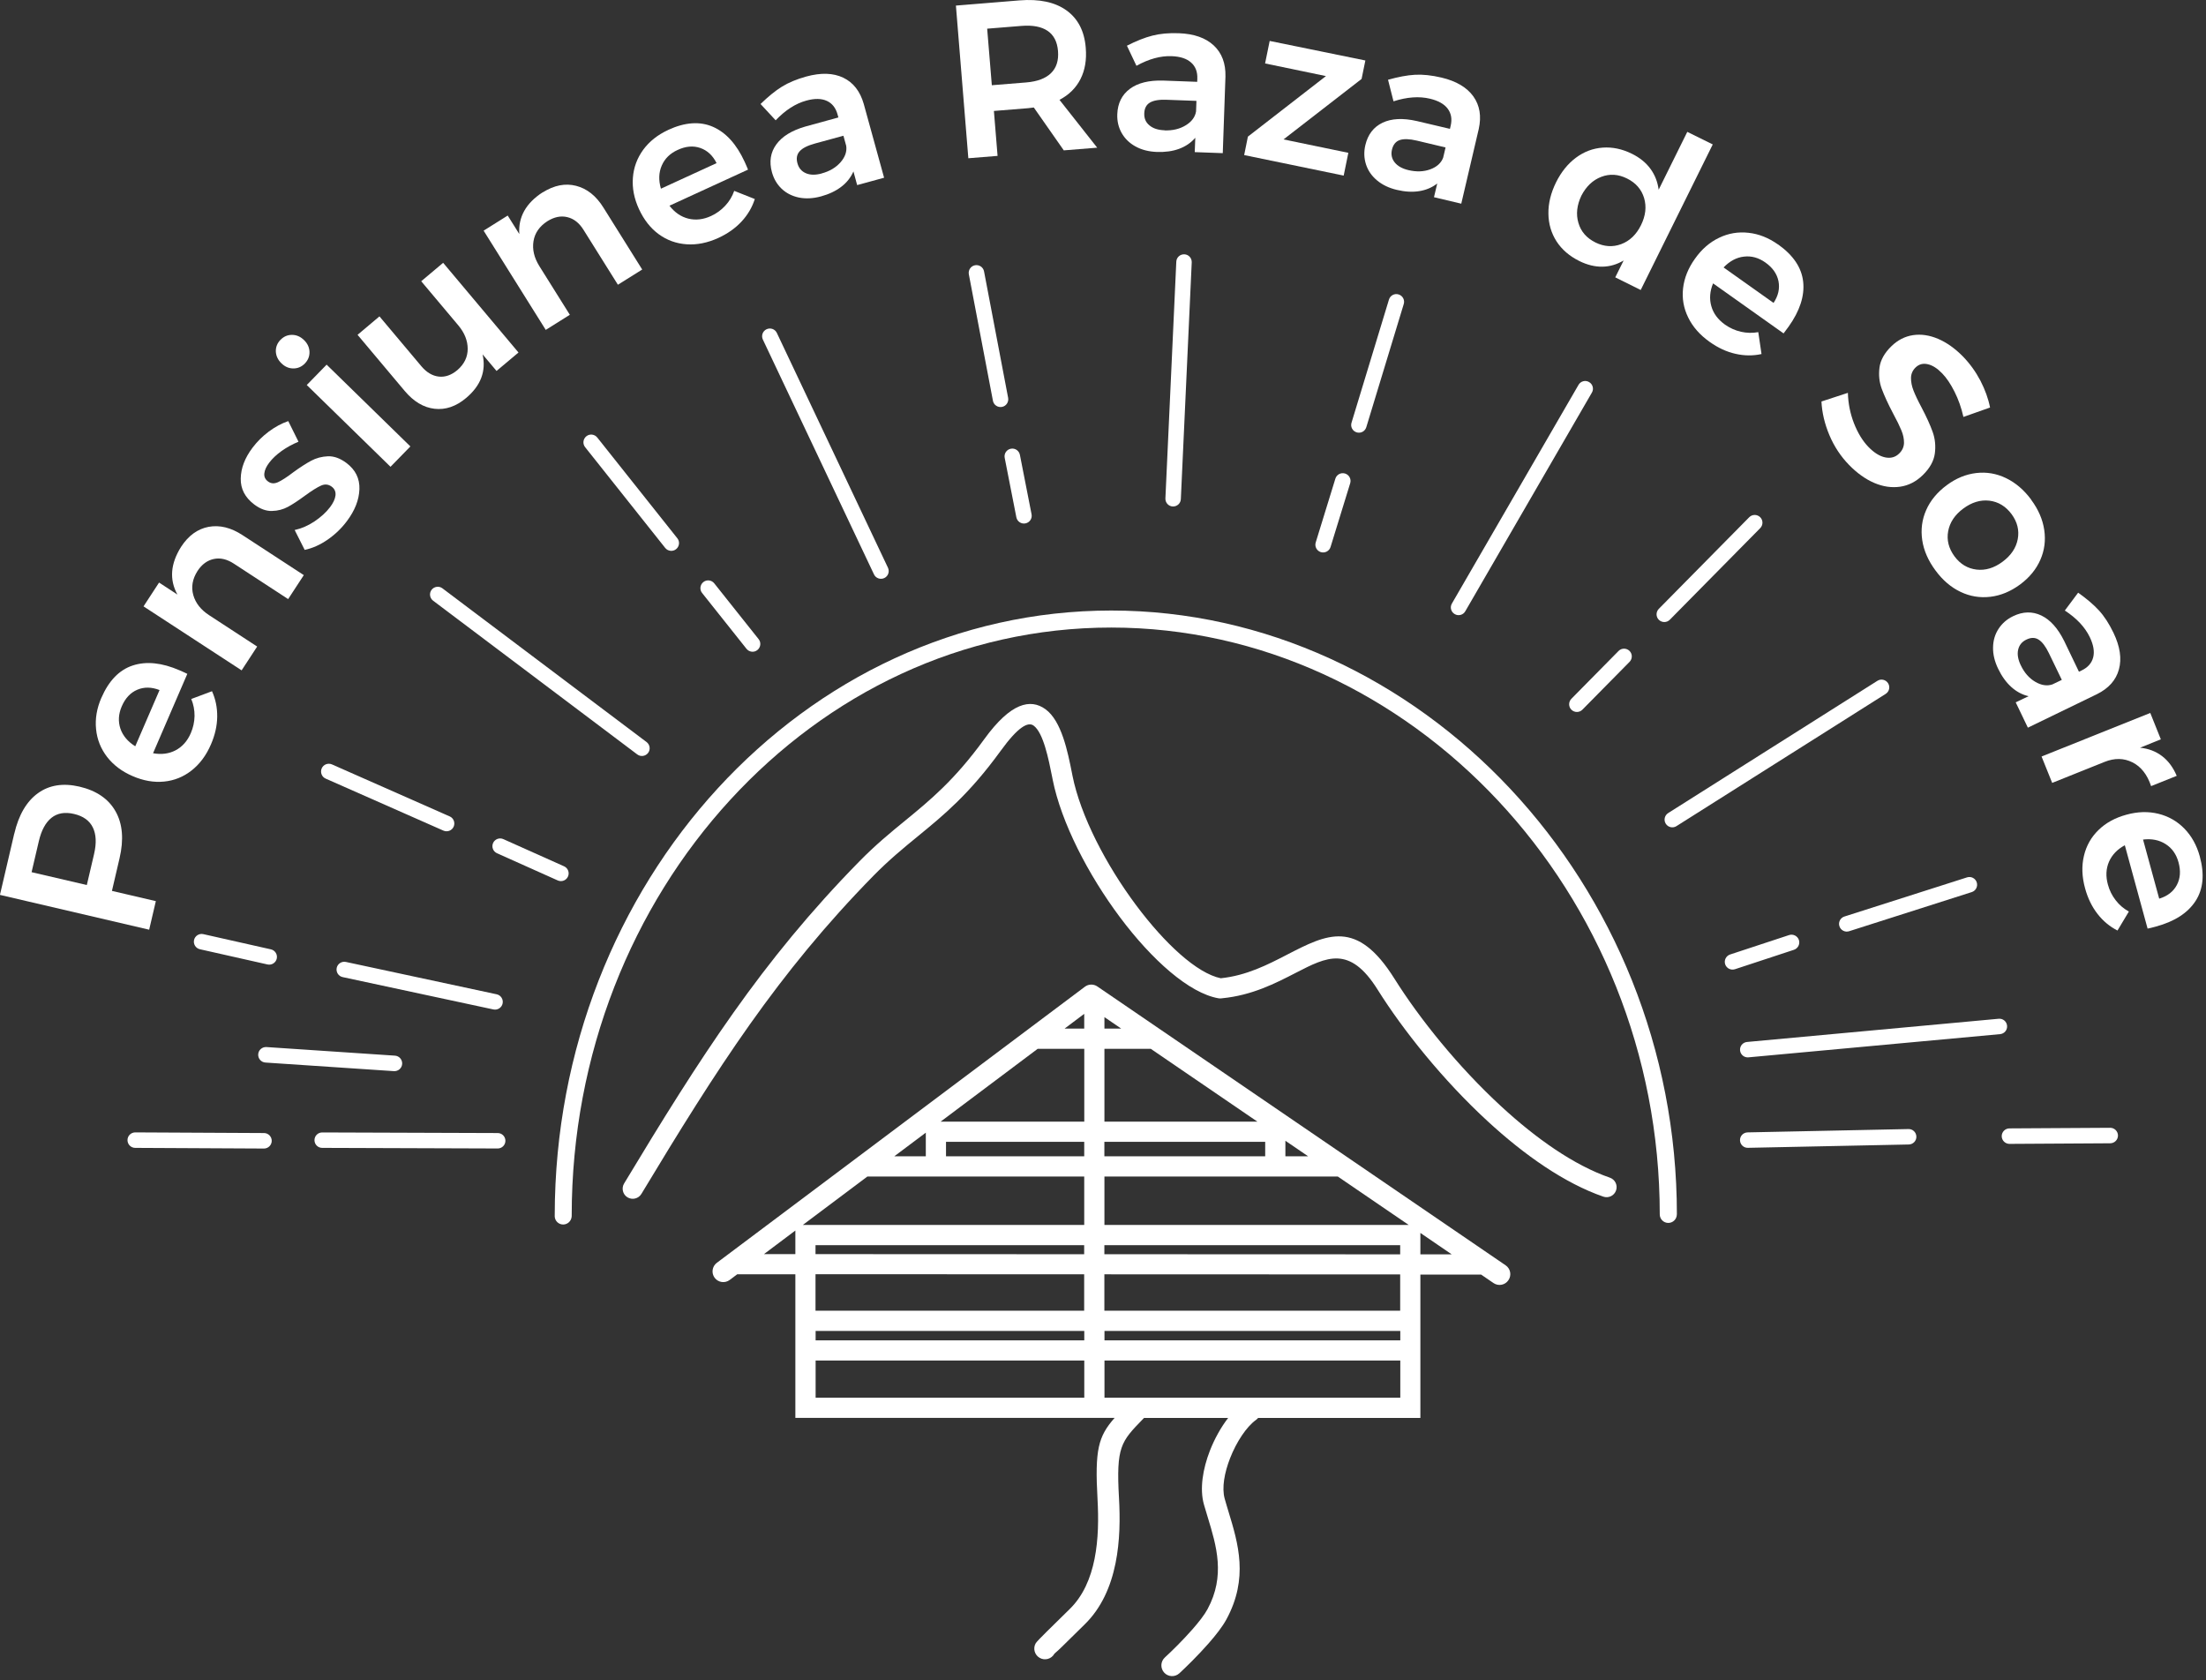 <?xml version="1.0" encoding="UTF-8"?>
<svg xmlns="http://www.w3.org/2000/svg" width="403" height="307" viewBox="0 0 403 307" fill="none">
  <rect x="0" y="0" width="403" height="307" fill="#333333" stroke="none"/>
  <g clip-path="url(#clip0_1394_31561)">
    <path d="M306.33 221.86C306.33 222.72 305.63 223.42 304.77 223.42C303.91 223.42 303.21 222.72 303.21 221.86C303.21 192.42 291.83 165.68 273.67 146.27C255.41 126.76 230.29 114.65 203 114.65C175.71 114.65 151.25 126.7 133.42 146.11C115.52 165.6 104.44 192.51 104.44 222.09C104.44 222.15 104.44 222.22 104.43 222.28C104.36 223.08 103.69 223.71 102.88 223.71C102.06 223.71 101.39 223.07 101.34 222.27C101.34 222.21 101.34 222.16 101.34 222.1V221.98C101.37 191.64 112.76 164.03 131.14 144.01C149.54 123.98 174.94 111.54 203.01 111.54C231.08 111.54 257.12 124.03 275.95 144.16C294.63 164.13 306.34 191.62 306.34 221.87" fill="white"></path>
    <path d="M90.73 181.65C91.49 181.81 91.98 182.56 91.82 183.33C91.66 184.09 90.91 184.58 90.14 184.42L62.6 178.51C61.84 178.35 61.35 177.6 61.51 176.83C61.67 176.07 62.42 175.58 63.19 175.74L90.73 181.65ZM49.49 173.44C50.25 173.61 50.73 174.37 50.56 175.13C50.39 175.89 49.63 176.37 48.87 176.2L36.52 173.42C35.76 173.25 35.28 172.49 35.45 171.73C35.62 170.97 36.38 170.49 37.14 170.66L49.49 173.44ZM72.15 192.86C72.93 192.91 73.52 193.59 73.47 194.37C73.42 195.15 72.74 195.74 71.96 195.69L48.49 194.12C47.71 194.07 47.12 193.39 47.17 192.61C47.22 191.83 47.9 191.24 48.68 191.29L72.15 192.86ZM319.41 193.17C318.63 193.24 317.95 192.67 317.88 191.89C317.81 191.11 318.38 190.43 319.16 190.36L365.13 186.12C365.91 186.05 366.59 186.62 366.66 187.4C366.73 188.18 366.16 188.86 365.38 188.93L319.41 193.17ZM319.31 209.7C318.53 209.72 317.89 209.1 317.87 208.32C317.85 207.54 318.47 206.9 319.25 206.88L348.65 206.27C349.43 206.25 350.07 206.87 350.09 207.65C350.11 208.43 349.49 209.07 348.71 209.09L319.31 209.7ZM367.1 208.98C366.32 208.98 365.69 208.35 365.68 207.57C365.68 206.79 366.31 206.16 367.09 206.15L385.5 206.04C386.28 206.04 386.91 206.67 386.92 207.45C386.92 208.23 386.29 208.86 385.51 208.87L367.1 208.98ZM306.26 150.93C305.6 151.35 304.73 151.15 304.31 150.49C303.89 149.83 304.09 148.96 304.75 148.54L342.97 124.38C343.63 123.96 344.5 124.16 344.92 124.82C345.34 125.48 345.14 126.35 344.48 126.77L306.26 150.93ZM316.95 177.07C316.21 177.31 315.41 176.91 315.16 176.17C314.92 175.43 315.32 174.63 316.06 174.38L326.84 170.83C327.58 170.59 328.38 170.99 328.63 171.73C328.87 172.47 328.47 173.27 327.73 173.52L316.95 177.07ZM337.8 170.13C337.06 170.37 336.26 169.95 336.03 169.21C335.79 168.47 336.21 167.67 336.95 167.44L359.35 160.29C360.09 160.05 360.89 160.47 361.12 161.21C361.36 161.95 360.94 162.75 360.2 162.98L337.8 170.13ZM267.68 111.68C267.29 112.36 266.42 112.59 265.75 112.19C265.07 111.8 264.84 110.93 265.24 110.26L288.37 70.31C288.76 69.63 289.63 69.4 290.3 69.8C290.98 70.19 291.21 71.06 290.81 71.73L267.68 111.68ZM289.08 129.65C288.53 130.21 287.64 130.21 287.08 129.67C286.52 129.12 286.52 128.23 287.06 127.67L295.68 118.93C296.23 118.37 297.12 118.37 297.68 118.91C298.24 119.46 298.24 120.35 297.7 120.91L289.08 129.65ZM305.05 113.22C304.5 113.78 303.61 113.78 303.05 113.24C302.49 112.69 302.49 111.8 303.03 111.24L319.55 94.5C320.1 93.94 320.99 93.94 321.55 94.48C322.11 95.03 322.11 95.92 321.57 96.48L305.05 113.22ZM215.72 91.18C215.69 91.96 215.03 92.56 214.25 92.53C213.47 92.5 212.87 91.84 212.9 91.06L214.89 47.81C214.92 47.03 215.58 46.43 216.36 46.46C217.14 46.49 217.74 47.15 217.71 47.93L215.72 91.18ZM243.07 99.93C242.84 100.68 242.05 101.09 241.3 100.87C240.55 100.64 240.13 99.85 240.36 99.1L243.95 87.45C244.18 86.7 244.97 86.28 245.72 86.51C246.47 86.74 246.89 87.53 246.66 88.28L243.07 99.93ZM249.6 78.05C249.37 78.8 248.59 79.22 247.84 78.99C247.09 78.76 246.67 77.98 246.9 77.23L253.74 54.73C253.97 53.98 254.75 53.56 255.5 53.79C256.25 54.02 256.67 54.8 256.44 55.55L249.6 78.05ZM162.22 103.73C162.55 104.44 162.25 105.28 161.54 105.61C160.83 105.94 159.99 105.64 159.66 104.93L139.36 62.03C139.03 61.32 139.33 60.48 140.04 60.15C140.75 59.82 141.59 60.12 141.92 60.83L162.22 103.73ZM188.45 93.96C188.6 94.73 188.1 95.47 187.33 95.62C186.56 95.77 185.82 95.27 185.67 94.5L183.54 83.64C183.39 82.87 183.89 82.13 184.66 81.98C185.43 81.83 186.17 82.33 186.32 83.1L188.45 93.96ZM184.17 72.69C184.31 73.46 183.81 74.2 183.04 74.34C182.27 74.48 181.53 73.98 181.39 73.21L176.99 50.11C176.85 49.34 177.35 48.6 178.12 48.46C178.89 48.32 179.63 48.82 179.77 49.59L184.17 72.69ZM118.12 135.57C118.74 136.04 118.87 136.93 118.4 137.55C117.93 138.17 117.04 138.3 116.42 137.83L79.12 109.74C78.5 109.27 78.37 108.38 78.84 107.76C79.31 107.14 80.2 107.01 80.82 107.48L118.12 135.57ZM138.59 116.77C139.08 117.38 138.97 118.27 138.36 118.76C137.75 119.25 136.86 119.14 136.37 118.53L128.26 108.33C127.77 107.72 127.88 106.83 128.49 106.34C129.1 105.85 129.99 105.96 130.48 106.57L138.59 116.77ZM123.74 98.34C124.23 98.95 124.12 99.84 123.51 100.33C122.9 100.82 122.01 100.71 121.52 100.1L106.89 81.69C106.4 81.08 106.51 80.19 107.12 79.7C107.73 79.21 108.62 79.32 109.11 79.93L123.74 98.34ZM90.92 207C91.7 207 92.33 207.63 92.33 208.41C92.33 209.19 91.7 209.82 90.92 209.82L58.86 209.71C58.08 209.71 57.45 209.08 57.45 208.3C57.45 207.52 58.08 206.89 58.86 206.89L90.92 207ZM48.23 207C49.01 207 49.64 207.64 49.64 208.42C49.64 209.2 49 209.83 48.22 209.83L24.7 209.71C23.92 209.71 23.29 209.07 23.29 208.29C23.29 207.51 23.93 206.88 24.71 206.88L48.23 207ZM103.05 158.27C103.76 158.59 104.08 159.42 103.76 160.14C103.44 160.85 102.61 161.17 101.89 160.85L90.79 155.88C90.08 155.56 89.76 154.73 90.08 154.01C90.4 153.3 91.23 152.98 91.95 153.3L103.05 158.27ZM82.15 149.15C82.87 149.46 83.19 150.3 82.88 151.02C82.56 151.74 81.73 152.06 81.01 151.75L59.5 142.25C58.78 141.94 58.46 141.1 58.77 140.38C59.08 139.66 59.92 139.34 60.64 139.65L82.15 149.15Z" fill="white"></path>
    <path d="M17.19 156C17.65 154.03 17.57 152.42 16.96 151.17C16.35 149.92 15.2 149.09 13.51 148.7C11.85 148.31 10.48 148.55 9.4 149.41C8.33 150.27 7.56 151.69 7.1 153.66L5.77 159.34L15.86 161.69L17.19 156.01V156ZM2.61 152.31C3.41 148.88 4.85 146.42 6.92 144.92C8.99 143.42 11.52 143.02 14.51 143.71C17.62 144.44 19.83 145.95 21.11 148.23C22.4 150.51 22.64 153.37 21.84 156.8L20.45 162.76L28.47 164.63L27.25 169.85L-0.01 163.49L2.6 152.31H2.61Z" fill="white"></path>
    <path d="M29.15 126.07C27.69 125.5 26.33 125.48 25.08 126.01C23.83 126.54 22.88 127.56 22.24 129.05C21.64 130.44 21.56 131.79 21.99 133.1C22.43 134.4 23.34 135.49 24.71 136.34L29.15 126.06V126.07ZM18.52 127.49C19.88 124.36 21.78 122.39 24.25 121.58C26.72 120.77 29.57 121.06 32.8 122.46C33.43 122.73 33.91 122.95 34.22 123.11L27.96 137.61C29.49 137.89 30.87 137.71 32.09 137.07C33.31 136.42 34.24 135.38 34.86 133.93C35.29 132.93 35.52 131.89 35.54 130.81C35.55 129.72 35.35 128.69 34.94 127.7L38.73 126.28C39.38 127.72 39.7 129.28 39.68 130.94C39.66 132.6 39.28 134.28 38.54 135.99C37.68 138 36.49 139.59 35 140.76C33.51 141.93 31.83 142.61 29.96 142.79C28.1 142.97 26.19 142.64 24.23 141.79C22.27 140.95 20.72 139.77 19.56 138.28C18.41 136.78 17.73 135.08 17.55 133.2C17.36 131.32 17.68 129.41 18.52 127.48V127.49Z" fill="white"></path>
    <path d="M33.09 99.89C34.43 97.84 36.1 96.63 38.11 96.25C40.13 95.88 42.19 96.38 44.31 97.77L55.5 105.07L52.64 109.45L42.73 102.98C41.48 102.16 40.26 101.87 39.07 102.12C37.88 102.37 36.88 103.09 36.08 104.32C35.15 105.78 34.9 107.25 35.31 108.71C35.72 110.17 36.68 111.39 38.17 112.37L46.98 118.12L44.14 122.47L26.22 110.78L29.06 106.43L32.41 108.62C30.91 105.89 31.14 102.98 33.09 99.89Z" fill="white"></path>
    <path d="M54.52 80.7C53.41 81.16 52.38 81.73 51.43 82.4C50.49 83.08 49.74 83.79 49.18 84.53C48.65 85.23 48.35 85.88 48.29 86.48C48.22 87.08 48.44 87.57 48.95 87.95C49.48 88.36 50.09 88.4 50.77 88.1C51.45 87.79 52.38 87.2 53.54 86.31C54.8 85.39 55.9 84.68 56.83 84.18C57.76 83.68 58.78 83.41 59.9 83.36C61.02 83.32 62.14 83.73 63.27 84.57C64.94 85.82 65.73 87.42 65.66 89.38C65.59 91.33 64.83 93.27 63.37 95.21C62.38 96.53 61.2 97.66 59.84 98.6C58.47 99.54 57.09 100.16 55.66 100.46L53.83 96.83C55.07 96.56 56.28 96.04 57.45 95.26C58.62 94.47 59.58 93.6 60.3 92.65C60.88 91.88 61.21 91.17 61.29 90.51C61.36 89.85 61.14 89.32 60.61 88.92C60.01 88.47 59.36 88.4 58.66 88.71C57.96 89.02 56.98 89.63 55.72 90.55C54.51 91.44 53.47 92.13 52.6 92.6C51.72 93.07 50.75 93.33 49.68 93.35C48.61 93.38 47.53 92.98 46.44 92.16C44.76 90.89 43.94 89.31 43.98 87.42C44.01 85.53 44.73 83.66 46.12 81.81C46.97 80.68 47.97 79.69 49.11 78.84C50.26 77.99 51.44 77.35 52.66 76.93L54.53 80.7H54.52Z" fill="white"></path>
    <path d="M51.25 62.08C51.84 61.47 52.55 61.17 53.36 61.18C54.17 61.18 54.91 61.51 55.55 62.14C56.18 62.75 56.51 63.47 56.54 64.28C56.56 65.09 56.28 65.8 55.69 66.41C55.09 67.02 54.39 67.32 53.57 67.31C52.76 67.31 52.04 66.99 51.41 66.37C50.76 65.74 50.43 65.02 50.39 64.21C50.37 63.4 50.65 62.69 51.24 62.08M56.04 70.34L59.67 66.62L74.97 81.56L71.34 85.28L56.04 70.34Z" fill="white"></path>
    <path d="M80.96 48.02L94.72 64.4L90.71 67.77L88.16 64.74C88.84 67.79 87.84 70.45 85.15 72.71C83.31 74.26 81.39 74.91 79.38 74.68C77.38 74.45 75.56 73.36 73.93 71.42L65.32 61.17L69.32 57.8L76.96 66.89C77.92 68.03 78.99 68.67 80.16 68.8C81.33 68.93 82.47 68.53 83.57 67.6C84.82 66.51 85.44 65.23 85.44 63.73C85.44 62.24 84.87 60.81 83.74 59.46L76.95 51.38L80.96 48.01V48.02Z" fill="white"></path>
    <path d="M99.16 35.14C101.24 33.84 103.27 33.44 105.25 33.95C107.24 34.46 108.9 35.78 110.24 37.93L117.32 49.24L112.88 52.02L106.6 41.99C105.81 40.72 104.82 39.95 103.64 39.67C102.45 39.38 101.24 39.64 100 40.41C98.55 41.35 97.7 42.57 97.46 44.07C97.22 45.58 97.58 47.08 98.52 48.6L104.1 57.51L99.7 60.27L88.35 42.14L92.75 39.38L94.87 42.76C94.65 39.66 96.08 37.11 99.14 35.13" fill="white"></path>
    <path d="M130.9 29.791C130.2 28.39 129.2 27.471 127.92 27.03C126.64 26.59 125.25 26.71 123.78 27.401C122.4 28.03 121.44 28.98 120.89 30.25C120.34 31.511 120.29 32.92 120.74 34.471L130.91 29.8L130.9 29.791ZM122.05 23.741C125.15 22.311 127.89 22.131 130.27 23.18C132.64 24.23 134.56 26.351 136.03 29.55C136.32 30.18 136.52 30.66 136.65 30.991L122.3 37.581C123.25 38.81 124.39 39.6 125.74 39.941C127.08 40.27 128.47 40.12 129.9 39.461C130.9 39.001 131.76 38.37 132.49 37.581C133.23 36.791 133.77 35.891 134.13 34.87L137.89 36.361C137.41 37.87 136.61 39.24 135.48 40.461C134.35 41.681 132.94 42.681 131.25 43.461C129.26 44.37 127.33 44.761 125.44 44.63C123.55 44.501 121.85 43.891 120.33 42.781C118.82 41.67 117.63 40.141 116.73 38.2C115.84 36.27 115.47 34.35 115.62 32.471C115.76 30.581 116.4 28.881 117.51 27.351C118.63 25.831 120.15 24.631 122.05 23.75V23.741Z" fill="white"></path>
    <path d="M150.12 31.68C151.57 31.29 152.7 30.61 153.55 29.65C154.39 28.69 154.74 27.69 154.59 26.65L154.08 24.8L148.88 26.22C147.54 26.59 146.61 27.05 146.09 27.63C145.57 28.2 145.43 28.93 145.68 29.83C145.92 30.71 146.44 31.31 147.23 31.65C148.02 31.99 148.99 32 150.12 31.69M156.59 33.82L155.91 31.32C155.43 32.41 154.7 33.35 153.69 34.12C152.69 34.89 151.45 35.48 149.98 35.88C148.54 36.27 147.2 36.34 145.95 36.09C144.71 35.83 143.66 35.3 142.8 34.49C141.94 33.67 141.35 32.66 141.02 31.46C140.49 29.53 140.76 27.83 141.83 26.37C142.89 24.91 144.67 23.82 147.15 23.11L153.16 21.46L153.01 20.92C152.68 19.71 152.03 18.88 151.05 18.43C150.07 17.98 148.82 17.96 147.3 18.38C145.35 18.91 143.48 20.11 141.7 21.98L138.94 19C140.32 17.66 141.61 16.6 142.82 15.85C144.04 15.09 145.53 14.47 147.3 13.98C149.98 13.25 152.23 13.32 154.06 14.2C155.89 15.08 157.13 16.68 157.79 18.98L161.51 32.47L156.57 33.82H156.59Z" fill="white"></path>
    <path d="M181.19 15.57L187.49 15.06C189.51 14.89 191.01 14.33 192 13.36C192.99 12.4 193.42 11.05 193.28 9.32C193.14 7.62 192.5 6.39 191.37 5.63C190.24 4.87 188.66 4.57 186.64 4.73L180.34 5.24L181.19 15.56V15.57ZM194.35 27.49L188.86 19.64C188.65 19.68 188.31 19.72 187.87 19.76L181.57 20.27L182.24 28.48L176.9 28.91L174.63 1.02L186.26 0.07C189.87 -0.22 192.73 0.39 194.83 1.9C196.93 3.41 198.11 5.69 198.35 8.75C198.53 10.93 198.21 12.82 197.39 14.44C196.57 16.06 195.29 17.33 193.55 18.24L200.44 26.98L194.34 27.47L194.35 27.49Z" fill="white"></path>
    <path d="M212.73 23.82C214.22 23.87 215.51 23.57 216.6 22.901C217.69 22.241 218.33 21.39 218.5 20.351L218.57 18.43L213.17 18.23C211.78 18.171 210.76 18.34 210.09 18.73C209.42 19.12 209.07 19.78 209.04 20.71C209 21.62 209.31 22.351 209.98 22.901C210.64 23.46 211.55 23.761 212.73 23.8M218.26 27.77L218.36 25.171C217.58 26.081 216.59 26.75 215.4 27.191C214.21 27.631 212.86 27.811 211.34 27.761C209.85 27.701 208.54 27.37 207.43 26.75C206.32 26.14 205.48 25.311 204.9 24.28C204.32 23.241 204.06 22.101 204.11 20.851C204.19 18.86 204.95 17.32 206.41 16.23C207.86 15.15 209.88 14.65 212.47 14.72L218.71 14.95L218.73 14.39C218.78 13.14 218.41 12.15 217.6 11.431C216.8 10.71 215.62 10.32 214.04 10.261C212.02 10.181 209.87 10.771 207.61 12.021L205.87 8.35C207.58 7.48 209.13 6.86 210.52 6.51C211.91 6.15 213.52 6 215.36 6.07C218.13 6.17 220.25 6.92 221.74 8.31C223.22 9.7 223.93 11.591 223.87 13.991L223.38 27.98L218.26 27.791V27.77Z" fill="white"></path>
    <path d="M231.95 7.48L249.43 11.05L248.74 14.421L234.48 25.471L246.32 27.921L245.47 32.081L227.29 28.331L227.97 24.96L242.23 13.9L231.11 11.591L231.95 7.48Z" fill="white"></path>
    <path d="M257.3 31.08C258.75 31.42 260.08 31.38 261.28 30.94C262.48 30.5 263.27 29.79 263.64 28.81L264.08 26.94L258.83 25.69C257.48 25.37 256.44 25.34 255.71 25.59C254.98 25.84 254.51 26.42 254.29 27.33C254.08 28.22 254.25 28.99 254.78 29.66C255.32 30.34 256.16 30.81 257.3 31.08ZM261.96 36.05L262.56 33.52C261.62 34.26 260.52 34.72 259.27 34.92C258.02 35.12 256.65 35.04 255.18 34.69C253.73 34.35 252.52 33.76 251.54 32.94C250.57 32.12 249.9 31.15 249.54 30.02C249.18 28.89 249.14 27.72 249.43 26.5C249.89 24.56 250.94 23.2 252.57 22.42C254.21 21.64 256.29 21.54 258.81 22.11L264.88 23.54L265.01 22.99C265.3 21.77 265.12 20.73 264.48 19.87C263.84 19 262.74 18.39 261.22 18.03C259.25 17.56 257.03 17.72 254.57 18.51L253.57 14.57C255.42 14.05 257.06 13.74 258.49 13.66C259.92 13.58 261.53 13.75 263.32 14.17C266.02 14.81 267.96 15.95 269.15 17.6C270.33 19.25 270.66 21.24 270.14 23.58L266.95 37.21L261.97 36.03L261.96 36.05Z" fill="white"></path>
    <path d="M291.44 44.29C293.04 45.08 294.62 45.18 296.17 44.6C297.72 44.02 298.93 42.86 299.78 41.14C300.63 39.42 300.82 37.77 300.35 36.18C299.87 34.59 298.83 33.4 297.23 32.61C295.63 31.81 294.06 31.72 292.52 32.31C290.98 32.9 289.77 34.05 288.89 35.75C288.07 37.48 287.88 39.14 288.35 40.72C288.81 42.31 289.84 43.49 291.45 44.29M312.89 26.39L299.73 52.98L295.08 50.67L296.61 47.59C295.38 48.32 294.09 48.7 292.72 48.72C291.36 48.74 289.96 48.4 288.52 47.69C286.71 46.79 285.32 45.59 284.35 44.09C283.39 42.59 282.89 40.9 282.87 39.03C282.84 37.16 283.31 35.26 284.26 33.32C285.21 31.41 286.42 29.91 287.9 28.81C289.38 27.71 291 27.1 292.78 26.97C294.56 26.84 296.33 27.21 298.1 28.08C299.56 28.8 300.69 29.72 301.51 30.84C302.33 31.96 302.82 33.23 303.01 34.66L308.24 24.09L312.9 26.39H312.89Z" fill="white"></path>
    <path d="M324 55.34C324.87 54.03 325.16 52.71 324.9 51.37C324.63 50.04 323.84 48.9 322.51 47.96C321.27 47.08 319.97 46.72 318.6 46.88C317.23 47.03 315.99 47.7 314.87 48.86L324 55.34ZM324.82 44.65C327.61 46.63 329.13 48.9 329.41 51.48C329.69 54.06 328.8 56.79 326.76 59.66C326.36 60.22 326.05 60.64 325.83 60.91L312.95 51.77C312.36 53.21 312.25 54.59 312.63 55.93C313 57.26 313.84 58.38 315.12 59.3C316.02 59.93 316.99 60.37 318.04 60.61C319.1 60.85 320.15 60.87 321.21 60.68L321.8 64.68C320.26 65.02 318.67 65.01 317.05 64.64C315.43 64.28 313.86 63.55 312.34 62.47C310.55 61.2 309.24 59.72 308.41 58.01C307.57 56.31 307.26 54.53 307.47 52.67C307.68 50.81 308.4 49 309.64 47.27C310.87 45.53 312.34 44.25 314.05 43.44C315.75 42.62 317.54 42.32 319.42 42.53C321.3 42.73 323.1 43.45 324.81 44.66L324.82 44.65Z" fill="white"></path>
    <path d="M358.68 76.15C358.31 74.5 357.77 72.98 357.06 71.56C356.35 70.15 355.6 69.03 354.8 68.21C353.91 67.29 353.03 66.73 352.17 66.54C351.3 66.34 350.56 66.54 349.95 67.13C349.4 67.66 349.12 68.31 349.11 69.04C349.1 69.77 349.25 70.54 349.56 71.34C349.87 72.13 350.35 73.16 351.02 74.41C351.94 76.15 352.62 77.66 353.07 78.92C353.52 80.18 353.64 81.5 353.46 82.87C353.27 84.24 352.54 85.55 351.26 86.8C350.04 87.99 348.65 88.7 347.11 88.92C345.56 89.14 343.99 88.91 342.38 88.22C340.78 87.53 339.26 86.44 337.8 84.95C336.28 83.39 335.08 81.58 334.21 79.52C333.34 77.46 332.85 75.4 332.75 73.35L337.58 71.77C337.63 73.7 338 75.55 338.69 77.33C339.39 79.11 340.27 80.55 341.32 81.64C342.36 82.71 343.38 83.35 344.39 83.56C345.4 83.77 346.25 83.54 346.95 82.85C347.53 82.29 347.81 81.64 347.83 80.91C347.84 80.18 347.68 79.41 347.35 78.62C347.02 77.82 346.52 76.79 345.83 75.52C344.91 73.78 344.23 72.28 343.77 71.05C343.31 69.82 343.18 68.52 343.35 67.16C343.53 65.8 344.25 64.5 345.51 63.27C346.67 62.13 347.99 61.46 349.47 61.23C350.94 61.01 352.47 61.23 354.05 61.9C355.63 62.58 357.15 63.65 358.61 65.14C359.87 66.44 360.93 67.91 361.79 69.55C362.64 71.19 363.23 72.83 363.55 74.45L358.69 76.17L358.68 76.15Z" fill="white"></path>
    <path d="M367.49 93.94C366.41 92.49 365.06 91.67 363.42 91.47C361.79 91.28 360.2 91.77 358.66 92.91C357.12 94.05 356.2 95.43 355.9 97.04C355.6 98.65 355.99 100.19 357.06 101.65C358.11 103.06 359.44 103.86 361.08 104.06C362.71 104.25 364.3 103.77 365.84 102.62C367.38 101.48 368.31 100.1 368.61 98.49C368.91 96.88 368.53 95.36 367.49 93.94ZM371.06 91.3C372.38 93.08 373.17 94.92 373.45 96.82C373.73 98.72 373.5 100.54 372.74 102.27C371.98 104.01 370.75 105.51 369.04 106.78C367.3 108.06 365.49 108.81 363.6 109.03C361.71 109.25 359.89 108.96 358.16 108.13C356.43 107.31 354.9 106.01 353.59 104.23C352.25 102.43 351.44 100.57 351.16 98.67C350.88 96.76 351.11 94.93 351.88 93.19C352.64 91.45 353.9 89.93 355.64 88.64C357.35 87.37 359.15 86.64 361.03 86.42C362.92 86.2 364.72 86.51 366.47 87.35C368.21 88.19 369.75 89.5 371.08 91.3H371.06Z" fill="white"></path>
    <path d="M369.17 121.55C369.81 122.9 370.69 123.9 371.79 124.55C372.89 125.2 373.94 125.37 374.93 125.04L376.66 124.21L374.31 119.35C373.71 118.1 373.08 117.27 372.43 116.86C371.77 116.44 371.03 116.44 370.19 116.85C369.37 117.24 368.87 117.86 368.68 118.71C368.49 119.55 368.66 120.5 369.17 121.56M368.24 128.31L370.59 127.19C369.42 126.92 368.37 126.36 367.43 125.51C366.49 124.66 365.69 123.55 365.03 122.18C364.38 120.84 364.07 119.53 364.1 118.26C364.12 116.99 364.46 115.86 365.11 114.87C365.76 113.88 366.64 113.11 367.77 112.57C369.57 111.7 371.29 111.67 372.92 112.45C374.55 113.23 375.94 114.78 377.09 117.1L379.79 122.72L380.29 122.48C381.42 121.94 382.12 121.14 382.39 120.1C382.66 119.05 382.45 117.82 381.77 116.4C380.89 114.57 379.37 112.95 377.21 111.54L379.64 108.28C381.21 109.39 382.48 110.47 383.45 111.53C384.42 112.59 385.3 113.95 386.1 115.61C387.3 118.11 387.63 120.34 387.09 122.3C386.56 124.26 385.21 125.77 383.06 126.83L370.46 132.94L368.24 128.32V128.31Z" fill="white"></path>
    <path d="M390.93 136.6C392.48 136.75 393.83 137.26 394.98 138.14C396.12 139.01 397.01 140.22 397.65 141.74L392.97 143.62C392.27 141.51 391.13 140.06 389.57 139.28C388 138.49 386.3 138.46 384.48 139.19L374.9 143.03L372.96 138.21L392.82 130.25L394.75 135.07L390.93 136.61V136.6Z" fill="white"></path>
    <path d="M394.45 164.18C395.96 163.72 397.03 162.89 397.67 161.69C398.31 160.49 398.41 159.11 397.98 157.54C397.58 156.07 396.8 154.96 395.64 154.22C394.48 153.47 393.1 153.19 391.5 153.38L394.45 164.18ZM401.86 156.44C402.76 159.73 402.5 162.46 401.07 164.64C399.65 166.81 397.24 168.36 393.84 169.28C393.17 169.46 392.67 169.59 392.33 169.65L388.17 154.42C386.8 155.16 385.84 156.16 385.28 157.43C384.73 158.7 384.66 160.09 385.08 161.61C385.36 162.66 385.84 163.62 386.5 164.47C387.16 165.33 387.96 166.01 388.91 166.53L386.83 170C385.41 169.28 384.2 168.27 383.18 166.96C382.16 165.65 381.4 164.09 380.91 162.29C380.33 160.19 380.26 158.21 380.7 156.36C381.13 154.52 382.02 152.94 383.36 151.64C384.7 150.33 386.4 149.4 388.46 148.84C390.52 148.27 392.46 148.22 394.3 148.67C396.13 149.12 397.72 150.02 399.04 151.37C400.36 152.72 401.3 154.41 401.86 156.44Z" fill="white"></path>
    <path d="M117.17 218.12C116.65 218.99 115.51 219.27 114.64 218.75C113.77 218.23 113.49 217.09 114.01 216.22C120.95 204.7 127.22 194.56 134.01 184.98C140.79 175.41 148.06 166.47 156.96 157.4C159.97 154.33 162.68 152.11 165.36 149.92C169.91 146.19 174.38 142.53 179.83 135.01C184.67 128.34 188.26 127.59 190.99 129.57C193.94 131.71 195.06 137.36 195.84 141.28L195.92 141.69C197.38 149.02 202.06 158.02 207.56 165.39C212.79 172.39 218.66 177.82 223.01 178.72C227.72 178.24 231.65 176.21 235.07 174.44C242.43 170.64 247.87 167.83 254.75 178.81C259.32 186.09 266.36 194.87 274.27 202.15C280.64 208.02 287.55 212.89 294.09 215.15C295.05 215.48 295.56 216.52 295.23 217.48C294.9 218.44 293.86 218.95 292.9 218.62C285.82 216.17 278.49 211.03 271.79 204.86C263.64 197.36 256.37 188.3 251.65 180.77C246.56 172.66 242.39 174.81 236.76 177.71C233.01 179.64 228.73 181.85 223.23 182.38C223.02 182.42 222.81 182.42 222.59 182.38C217.25 181.45 210.44 175.38 204.61 167.59C198.81 159.84 193.87 150.28 192.3 142.41L192.22 141.99C191.56 138.66 190.6 133.85 188.82 132.56C187.81 131.83 186.01 132.75 182.8 137.18C177.06 145.09 172.42 148.9 167.68 152.78C165.05 154.93 162.4 157.11 159.57 159.99C150.82 168.91 143.68 177.71 137 187.13C130.33 196.55 124.08 206.65 117.16 218.14" fill="white"></path>
    <path d="M201.77 248.56V255.35H255.81V248.56H201.77ZM201.77 243.15V244.87H255.81V243.15H201.77ZM198.08 244.87V243.15H149V244.87H198.08ZM198.08 255.35V248.56H149V255.35H198.08ZM198.08 191.61H189.57L171.83 204.92H198.08V191.61ZM210.19 191.58V191.61H201.76V204.92H229.71L210.18 191.58H210.19ZM201.76 187.92H204.83L201.76 185.82V187.92ZM194.48 187.92H198.07V185.22L194.48 187.92ZM198.07 214.94H158.46L146.66 223.79H198.07V214.94ZM244.39 214.94H201.76V223.79H257.35L244.39 214.94ZM234.82 211.25H238.98L234.82 208.41V211.25ZM201.75 211.25H231.13V208.6H201.75V211.25ZM172.82 211.25H198.07V208.6H172.82V211.25ZM163.37 211.25H169.13V206.93L163.37 211.25ZM198.06 232.81L148.98 232.79V239.46H198.06V232.81ZM255.79 232.83L201.75 232.81V239.46H255.79V232.83ZM201.75 229.14L255.79 229.16V227.48H201.75V229.14ZM148.98 229.12L198.06 229.14V227.48H148.98V229.13V229.12ZM265.2 229.16L259.48 225.25V229.16H265.2ZM145.3 229.12V224.81L139.56 229.12H145.3ZM209.02 259.03L208.8 259.25C204.77 263.4 203.89 264.3 204.42 273.66C204.63 277.35 204.61 281.55 203.79 285.59C202.94 289.78 201.25 293.76 198.11 296.81C197.68 297.23 195.51 299.35 193.95 300.9C193.13 301.71 192.67 302.04 192.6 302.16C192.06 303.1 190.86 303.42 189.93 302.88C188.99 302.34 188.67 301.14 189.21 300.21C189.34 299.98 190.17 299.13 191.19 298.12C192.77 296.56 194.95 294.42 195.38 294C197.89 291.57 199.25 288.3 199.95 284.83C200.68 281.21 200.69 277.33 200.5 273.89C199.99 264.84 200.63 262.44 203.62 259.04H145.3V232.81H134.67L133.3 233.84C132.43 234.49 131.21 234.31 130.56 233.45C129.91 232.58 130.09 231.36 130.95 230.71L198.19 180.27C198.88 179.75 199.8 179.76 200.47 180.22L275.05 231.16C275.95 231.77 276.18 232.99 275.56 233.89C274.95 234.79 273.73 235.02 272.83 234.4L270.58 232.86H259.48V257.21V259.05H229.83C229.72 259.19 229.59 259.31 229.45 259.41C227.71 260.66 225.89 263.4 224.71 266.42C223.68 269.06 223.18 271.82 223.73 273.8C223.99 274.74 224.21 275.43 224.42 276.14C226.2 281.98 228.13 288.33 224.04 295.86C223.33 297.17 222.11 298.74 220.76 300.27C218.83 302.47 216.65 304.59 215.45 305.7C214.65 306.43 213.41 306.38 212.68 305.58C211.95 304.78 212 303.54 212.8 302.81C213.96 301.75 216.03 299.73 217.82 297.69C218.98 296.37 220.02 295.05 220.59 293.99C223.9 287.9 222.21 282.37 220.66 277.28C220.39 276.38 220.12 275.49 219.94 274.87C219.13 272.01 219.73 268.36 221.04 265C221.89 262.83 223.06 260.74 224.36 259.05H209.02V259.03Z" fill="white"></path>
  </g>
  <defs>
    <clipPath id="clip0_1394_31561">
      <rect width="402.39" height="306.21" fill="white"></rect>
    </clipPath>
  </defs>
</svg>
